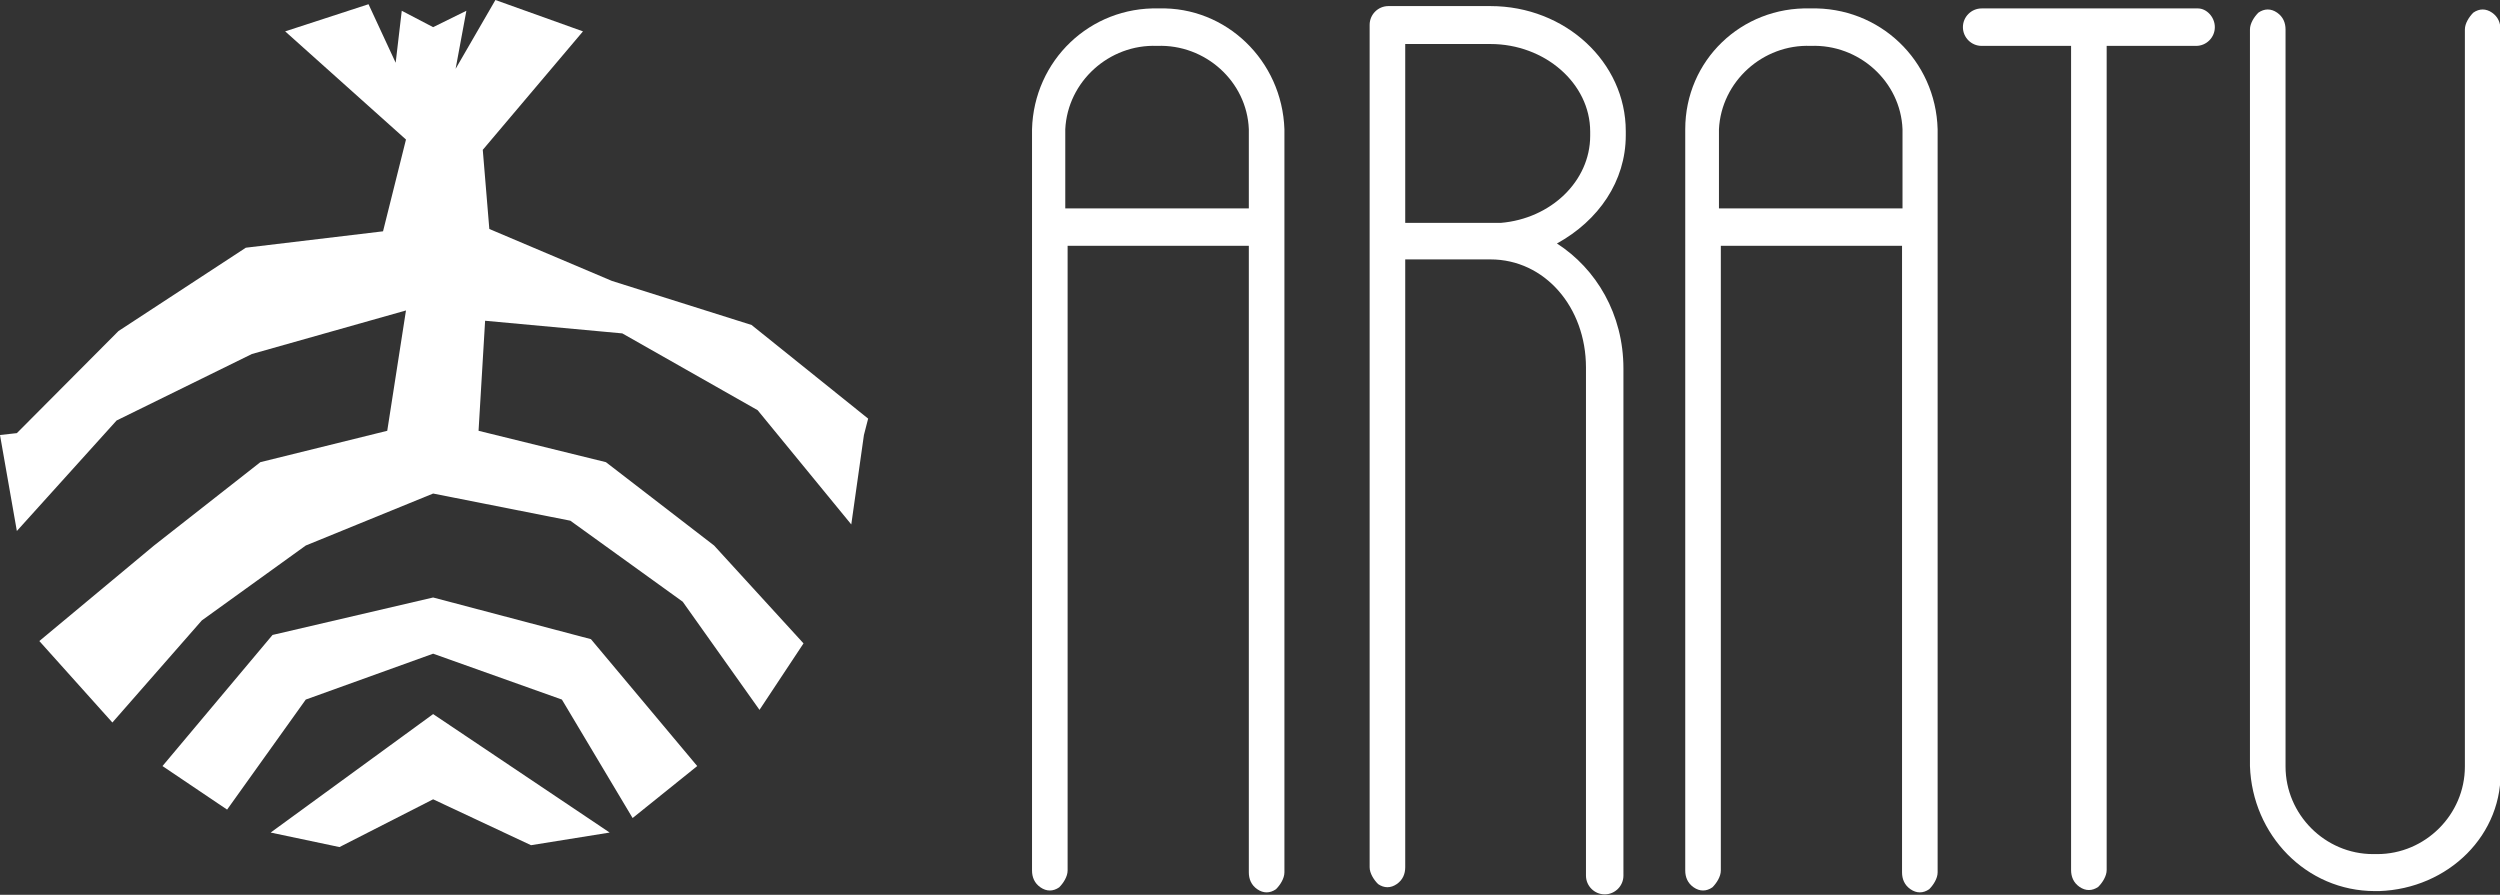 <?xml version="1.0" encoding="utf-8"?>
<!-- Generator: Adobe Illustrator 19.0.0, SVG Export Plug-In . SVG Version: 6.00 Build 0)  -->
<svg version="1.1" id="Camada_1" xmlns="http://www.w3.org/2000/svg" xmlns:xlink="http://www.w3.org/1999/xlink" x="0px" y="0px"
	 viewBox="-451.9 300.9 533.9 191.1" style="enable-background:new -451.9 300.9 533.9 191.1;" xml:space="preserve">
<rect x="-451.9" y="300.9" width="533.9" height="191.1" fill="#333333" stroke="none"/>
<style type="text/css">
	.st0{fill:#ffffff;}
</style>
<polygon id="XMLID_15_" class="st0" points="-359.4,406.3 -330.1,412.1 -306.1,429.4 -289.7,452.5 -280.3,438.3 -299.4,417.4 
	-322.5,399.6 -349.7,392.9 -348.3,369.4 -319,372.1 -290.1,388.5 -270.1,412.9 -267.4,393.8 -266.5,390.3 -291.4,370.3 
	-321.2,360.9 -347.4,349.8 -348.8,332.9 -327.4,307.6 -346.1,300.9 -354.6,315.6 -352.3,303.2 -359.4,306.7 -366.1,303.2 
	-367.4,314.3 -373.2,301.8 -391,307.6 -365.2,330.7 -370.1,350.3 -399.4,353.8 -426.6,371.6 -448.3,393.4 -451.9,393.8 
	-448.3,414.3 -427,390.7 -398.1,376.5 -365.2,367.2 -369.2,392.9 -396.3,399.6 -419,417.4 -443.5,437.8 -427.9,455.2 -408.8,433.4 
	-386.6,417.4 "/>
<polygon id="XMLID_14_" class="st0" points="-359.4,428.5 -393.7,436.5 -417.2,464.5 -403.4,473.8 -386.6,450.3 -359.4,440.5 
	-331.9,450.3 -316.8,475.6 -303,464.5 -325.7,437.4 "/>
<polygon id="XMLID_13_" class="st0" points="-359.4,453.4 -394.1,478.7 -379.4,481.8 -359.4,471.6 -338.5,481.4 -321.7,478.7 "/>
<path id="XMLID_10_" class="st0" d="M-177.6,328.5v158.7c0,1.3-0.9,2.7-1.8,3.6c-1.3,0.9-2.7,0.9-4,0c-1.3-0.9-1.8-2.2-1.8-3.6
	V353.4h-38.7v133.4c0,1.3-0.9,2.7-1.8,3.6c-1.3,0.9-2.7,0.9-4,0c-1.3-0.9-1.8-2.2-1.8-3.6V328.5c0.4-14.7,12.4-26.2,27.1-25.8
	C-190.1,302.3-178.1,313.8-177.6,328.5 M-185.2,345.4v-16.9c-0.4-10.2-9.3-18.2-19.6-17.8c-10.2-0.4-19.1,7.6-19.6,17.8v16.9H-185.2
	z"/>
<path id="XMLID_7_" class="st0" d="M-38.1,328.5v158.7c0,1.3-0.9,2.7-1.8,3.6c-1.3,0.9-2.7,0.9-4,0c-1.3-0.9-1.8-2.2-1.8-3.6V353.4
	h-38.7v133.4c0,1.3-0.9,2.7-1.8,3.6c-1.3,0.9-2.7,0.9-4,0c-1.3-0.9-1.8-2.2-1.8-3.6V328.5c0-14.7,12-26.2,26.7-25.8
	C-50.5,302.3-38.5,313.8-38.1,328.5 M-45.6,345.4v-16.9c-0.4-10.2-9.3-18.2-19.6-17.8c-10.2-0.4-19.1,7.6-19.6,17.8v16.9H-45.6z"/>
<path id="XMLID_6_" class="st0" d="M21.1,306.7c0,2.2-1.8,4-4,4H-2v176c0,1.3-0.9,2.7-1.8,3.6c-1.3,0.9-2.7,0.9-4,0
	c-1.3-0.9-1.8-2.2-1.8-3.6v-176h-19.1c-2.2,0-4-1.8-4-4c0-2.2,1.8-4,4-4h46.2C19.3,302.7,21.1,304.5,21.1,306.7"/>
<path id="XMLID_5_" class="st0" d="M56.2,491.2h-0.9c-14.7,0-26.2-12-26.7-26.7V307.2c0-1.3,0.9-2.7,1.8-3.6c1.3-0.9,2.7-0.9,4,0
	c1.3,0.9,1.8,2.2,1.8,3.6v157.4c0,10.2,8.4,18.7,18.7,18.7h0.9c10.2,0,18.7-8.4,18.7-18.7V307.2c0-1.3,0.9-2.7,1.8-3.6
	c1.3-0.9,2.7-0.9,4,0c1.3,0.9,1.8,2.2,1.8,3.6v157.4C82.9,479.2,70.9,490.7,56.2,491.2"/>
<path id="XMLID_2_" class="st0" d="M-104.7,329.8v-0.9c0-14.7-12.9-26.7-28.9-26.7h-21.8c-2.2,0-4,1.8-4,4l0,0V352l0,0l0,0v88
	c0,0,0,0,0,0.4s0,0.4,0,0.4v45.3c0,1.3,0.9,2.7,1.8,3.6c1.3,0.9,2.7,0.9,4,0s1.8-2.2,1.8-3.6v-41.8v-8v-6.7v-73.3h18.2
	c11.6,0,20.4,10.2,20.4,23.1v108.5c0,2.2,1.8,4,4,4s4-1.8,4-4V379.6c0-11.6-5.8-21.3-14.2-26.7C-110.5,348-104.7,339.6-104.7,329.8
	 M-131.4,348.5c-0.9,0-1.3,0-2.2,0h-18.2v-38.2h18.2c11.6,0,21.3,8.4,21.3,18.7v0.9C-112.3,339.6-120.7,347.6-131.4,348.5"/>
</svg>

